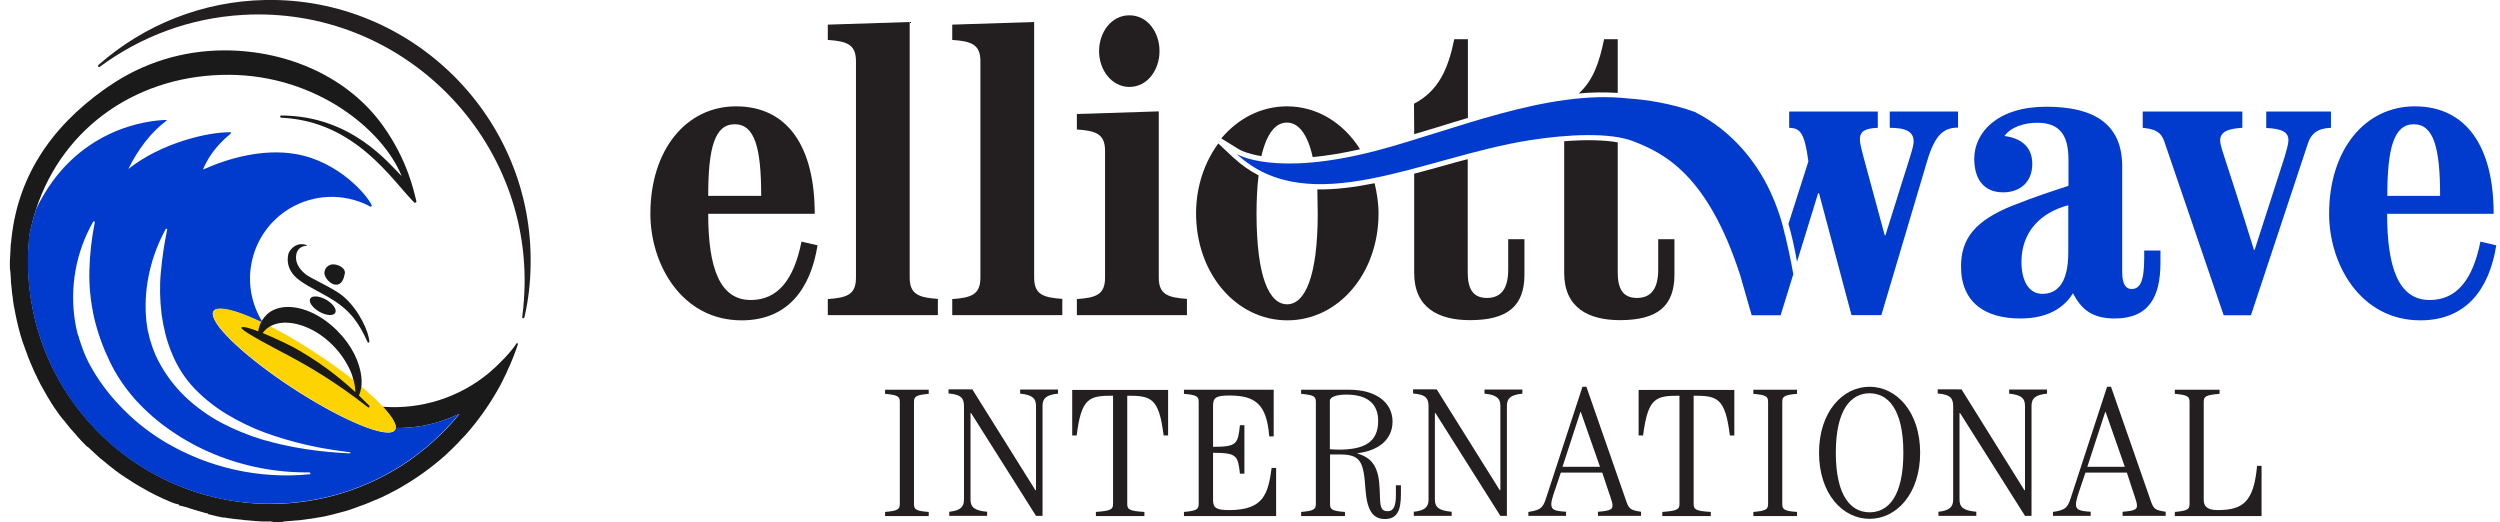 <?xml version="1.0" encoding="UTF-8"?> <!-- Generator: Adobe Illustrator 25.1.0, SVG Export Plug-In . SVG Version: 6.00 Build 0) --> <svg xmlns="http://www.w3.org/2000/svg" xmlns:xlink="http://www.w3.org/1999/xlink" version="1.1" id="Layer_1" x="0px" y="0px" viewBox="0 0 134 28" style="enable-background:new 0 0 134 28;" xml:space="preserve"> <style type="text/css"> .st0{fill:#231F20;} .st1{fill:#003BCE;} .st2{fill:none;} .st3{fill:#0255A2;} .st4{fill:#1A1A1A;} .st5{fill:#FDD301;} </style> <g> <g> <g> <g> <path class="st0" d="M43.82,13.15c-0.37,2.31-1.58,4.02-4.07,4.02c-3.2,0-4.89-2.99-4.89-5.71c0-3.43,1.92-5.76,4.59-5.76 c2.76,0,4.22,2.15,4.22,5.76h-5.71c0,2.9,0.62,4.62,2.28,4.62c1.44,0,2.31-1.07,2.72-3.13L43.82,13.15z M40.8,10.5 c0-2.56-0.34-3.84-1.42-3.84c-1.08,0-1.42,1.28-1.42,3.84H40.8z"></path> <path class="st0" d="M44.37,16.9v-0.87c1.01-0.07,1.51-0.23,1.51-1.14V3.28c0-0.91-0.5-1.07-1.51-1.14V1.32l4.39-0.14v13.7 c0,0.91,0.5,1.07,1.51,1.14v0.87H44.37z"></path> <path class="st0" d="M51.04,16.9v-0.87c1-0.07,1.51-0.23,1.51-1.14V3.28c0-0.91-0.5-1.07-1.51-1.14V1.32l4.39-0.14v13.7 c0,0.91,0.5,1.07,1.51,1.14v0.87H51.04z"></path> <path class="st0" d="M57.72,16.9v-0.87c1.01-0.07,1.51-0.23,1.51-1.14V8.08c0-0.91-0.5-1.07-1.51-1.14V6.11l4.39-0.14v8.91 c0,0.91,0.5,1.07,1.51,1.14v0.87H57.72z M58.91,2.74c0-1.01,0.66-1.92,1.62-1.92c0.98,0,1.62,0.91,1.62,1.92 c0,1-0.64,1.92-1.62,1.92C59.57,4.65,58.91,3.74,58.91,2.74z"></path> </g> <path class="st0" d="M70.63,11.44c0,3.4-0.69,4.87-1.64,4.87c-0.96,0-1.64-1.46-1.64-4.87c0-0.79,0.04-1.46,0.11-2.04 c-0.46-0.24-0.9-0.54-1.31-0.92l0,0c-0.01-0.01-0.03-0.02-0.04-0.03l-0.81-0.76c-0.73,1-1.19,2.29-1.19,3.75 c0,3.22,2.15,5.73,4.89,5.73c2.74,0,4.89-2.51,4.89-5.73c0-0.57-0.09-1.1-0.21-1.62c-1.06,0.21-2.09,0.35-3.07,0.33 C70.61,10.54,70.63,10.97,70.63,11.44z"></path> <path class="st0" d="M67.61,8.37c0.29-1.24,0.77-1.8,1.37-1.8c0.6,0,1.1,0.58,1.38,1.85c0.73-0.07,1.57-0.2,2.54-0.42 c-0.88-1.4-2.29-2.3-3.92-2.3c-1.4,0-2.63,0.66-3.52,1.72l0.96,0.59C66.43,8.02,66.79,8.23,67.61,8.37z"></path> <path class="st0" d="M75.8,9.31v5.32c0,1.85,1.28,2.53,2.99,2.53c2.01,0,2.92-0.75,2.92-2.44v-1.9h-0.87v1.62 c0,0.98-0.34,1.53-1.14,1.53c-0.78,0-1.03-0.53-1.03-1.37V8.53c-0.46,0.12-0.91,0.24-1.36,0.37C76.8,9.04,76.3,9.18,75.8,9.31z"></path> <path class="st0" d="M78.68,6.32V5.98V2.1h-0.73c-0.33,1.6-0.84,2.77-2.16,3.46l0.01,1.38v0.25l1.14-0.34 C77.5,6.67,78.09,6.5,78.68,6.32z"></path> <path class="st0" d="M86.71,4.98V2.1h-0.73c-0.26,1.26-0.59,2.22-1.36,2.91C85.33,4.94,86.03,4.94,86.71,4.98z"></path> <path class="st0" d="M83.84,7.57v7.06c0,1.85,1.28,2.53,2.99,2.53c2.01,0,2.92-0.75,2.92-2.44v-1.9h-0.87v1.62 c0,0.98-0.34,1.53-1.14,1.53c-0.78,0-1.03-0.53-1.03-1.37V7.63C85.97,7.5,84.99,7.48,83.84,7.57z"></path> </g> <g> <g> <g> <path class="st1" d="M115.8,13.42v0.66c0,1.83-0.62,2.99-2.45,2.99c-1.21,0-1.78-0.48-2.24-1.35 c-0.62,1.01-1.69,1.35-2.83,1.35c-1.83,0-3.17-0.82-3.17-2.79c0-1.51,0.78-2.47,2.79-3.27c1.21-0.48,2.15-0.78,2.97-1.05V8.54 c0-1.35-0.52-1.96-1.67-1.96c-0.71,0-1.42,0.23-1.76,0.71c0.85,0.11,1.49,0.55,1.49,1.49c0,1.03-0.71,1.53-1.56,1.53 c-1.07,0-1.55-0.75-1.55-1.8c0-1.42,1.26-2.79,3.86-2.79c2.61,0,4.07,0.96,4.07,3.2v5.66c0,0.71,0.23,0.91,0.5,0.91 c0.43,0,0.68-0.34,0.68-1.67v-0.39H115.8z M110.86,11c-1.48,0.39-2.51,1.42-2.51,3.04c0,1.01,0.39,1.71,1.12,1.71 c0.73,0,1.39-0.48,1.39-2.22V11z"></path> <path class="st1" d="M114.85,5.98h5.34v0.87c-0.82,0.05-1.19,0.23-1.19,0.69c0,0.34,0.27,0.87,1.81,5.85h0.04l1.6-4.96 c0.11-0.39,0.21-0.71,0.21-0.91c0-0.43-0.32-0.62-1.19-0.66V5.98h3.47v0.87c-0.71,0.02-1.07,0.32-1.23,0.82l-3.06,9.23h-1.46 l-3.13-9.16c-0.16-0.5-0.3-0.8-1.21-0.89V5.98z"></path> <path class="st1" d="M133.8,13.15c-0.37,2.31-1.58,4.02-4.07,4.02c-3.2,0-4.89-2.99-4.89-5.71c0-3.43,1.92-5.76,4.59-5.76 c2.76,0,4.23,2.15,4.23,5.76h-5.71c0,2.9,0.62,4.62,2.28,4.62c1.44,0,2.31-1.07,2.72-3.13L133.8,13.15z M130.79,10.5 c0-2.56-0.34-3.84-1.41-3.84c-1.07,0-1.42,1.28-1.42,3.84H130.79z"></path> </g> <path class="st1" d="M95.67,12.6c0,0-0.13-0.75-0.54-1.77c-0.09-0.22-0.19-0.44-0.3-0.68C94.14,8.72,92.89,7.04,90.84,6 c-1.25-0.45-2.57-0.66-3.56-0.72C82.97,4.78,77.85,7,73.8,8.07c-5.53,1.45-7.52,0.18-7.52,0.18c3.9,3.62,9.97,0.18,15.68-0.73 c2.09-0.33,4.34-0.43,5.58,0.05c1.65,0.64,3.99,1.78,5.74,7.2l0.61,2.13h1.55l0.68-2.2c-0.13-0.77-0.34-1.69-0.44-2.11 L95.67,12.6z"></path> <path class="st1" d="M101.29,5.98v0.87c0.91,0,1.28,0.23,1.28,0.73c0,0.34-0.14,0.62-1.51,5.03h-0.04 c-1.21-4.5-1.33-4.8-1.33-5.14c0-0.43,0.27-0.59,0.96-0.62V5.98H95.9v0.87c0.59,0.02,0.82,0.25,1.03,1.8L95.86,12 c0.18,0.61,0.34,1.34,0.46,2.03l1.13-3.67h0.05l1.74,6.53h1.6l2.47-8.31c0.41-1.35,0.87-1.74,1.64-1.74V5.98H101.29z"></path> </g> </g> </g> <g> <path class="st0" d="M48.99,27.01c0,0.3,0.11,0.38,0.79,0.43v0.22h-2.34v-0.22c0.68-0.06,0.79-0.14,0.79-0.43v-5.47 c0-0.29-0.11-0.37-0.79-0.43v-0.22h2.34v0.22c-0.68,0.06-0.79,0.14-0.79,0.43V27.01z"></path> <path class="st0" d="M52.13,20.89l3.37,5.39l0.03-0.02v-4.51c0-0.41-0.22-0.59-0.85-0.65v-0.22h2.03v0.22 c-0.61,0.06-0.83,0.24-0.83,0.65v5.9h-0.35l-3.48-5.51h-0.03v4.64c0,0.41,0.22,0.59,0.89,0.65v0.22h-2.03v-0.22 c0.57-0.06,0.79-0.24,0.79-0.65v-4.98c0-0.43-0.11-0.65-0.83-0.71v-0.22H52.13z"></path> <path class="st0" d="M58.74,27.66v-0.22c0.81-0.06,0.92-0.14,0.92-0.43v-5.8c-1.27,0-1.7,0.1-1.95,2.13h-0.24v-2.44h5.14v2.44 h-0.24c-0.25-2.03-0.68-2.13-1.95-2.13v5.8c0,0.3,0.11,0.38,0.92,0.43v0.22H58.74z"></path> <path class="st0" d="M64.25,21.54c0-0.29-0.11-0.37-0.79-0.43v-0.22h4.81v2.5h-0.24c-0.13-1.74-0.76-2.19-2.14-2.19 c-0.68,0-0.87,0.1-0.87,0.53v2.22c1.29,0,1.33-0.16,1.44-1.16h0.24v2.6h-0.24c-0.11-0.96-0.15-1.12-1.44-1.12v2.54 c0,0.43,0.2,0.53,0.87,0.53c1.86,0,2.08-0.89,2.27-2.26h0.24v2.58h-4.94v-0.22c0.68-0.06,0.79-0.14,0.79-0.43V21.54z"></path> <path class="st0" d="M75.09,26.01v0.47c0,0.88-0.2,1.34-0.86,1.34c-0.67,0-0.96-0.51-1.04-1.58c-0.1-1.45-0.23-1.88-1.35-1.88 h-0.55v2.65c0,0.3,0.11,0.38,0.8,0.43v0.22h-2.35v-0.22c0.68-0.06,0.79-0.14,0.79-0.43v-5.47c0-0.29-0.11-0.37-0.79-0.43v-0.22 h2.58c1.42,0,2.32,0.67,2.32,1.71c0,0.98-0.79,1.57-1.88,1.69v0.02c0.83,0.24,1.15,0.78,1.19,1.92l0.02,0.52 c0.02,0.5,0.11,0.65,0.41,0.65c0.32,0,0.44-0.28,0.44-0.88v-0.51H75.09z M71.29,24.08c0.19,0.01,0.29,0.02,0.48,0.02 c1.38,0,2.1-0.42,2.1-1.54c0-0.86-0.51-1.41-1.71-1.41c-0.58,0-0.88,0.15-0.88,0.33V24.08z"></path> <path class="st0" d="M77.02,20.89l3.37,5.39l0.03-0.02v-4.51c0-0.41-0.22-0.59-0.85-0.65v-0.22h2.03v0.22 c-0.61,0.06-0.83,0.24-0.83,0.65v5.9h-0.35l-3.48-5.51h-0.03v4.64c0,0.41,0.22,0.59,0.9,0.65v0.22h-2.03v-0.22 c0.57-0.06,0.79-0.24,0.79-0.65v-4.98c0-0.43-0.11-0.65-0.83-0.71v-0.22H77.02z"></path> <path class="st0" d="M81.92,27.66v-0.22c0.62-0.1,0.77-0.19,0.94-0.71l1.96-6h0.21l2.15,6.17c0.14,0.4,0.26,0.45,0.78,0.53v0.22 h-2.31v-0.22c0.71-0.05,0.78-0.15,0.78-0.34c0-0.2-0.12-0.44-0.55-1.76h-2.22l-0.4,1.19c-0.06,0.17-0.11,0.38-0.11,0.5 c0,0.3,0.16,0.37,0.79,0.41v0.22H81.92z M83.75,25.02h2.01l-1.03-2.94h-0.02L83.75,25.02z"></path> <path class="st0" d="M89.1,27.66v-0.22c0.81-0.06,0.92-0.14,0.92-0.43v-5.8c-1.27,0-1.69,0.1-1.95,2.13h-0.24v-2.44h5.13v2.44 h-0.24c-0.25-2.03-0.68-2.13-1.94-2.13v5.8c0,0.3,0.11,0.38,0.92,0.43v0.22H89.1z"></path> <path class="st0" d="M95.53,27.01c0,0.3,0.11,0.38,0.79,0.43v0.22h-2.34v-0.22c0.68-0.06,0.79-0.14,0.79-0.43v-5.47 c0-0.29-0.11-0.37-0.79-0.43v-0.22h2.34v0.22c-0.68,0.06-0.79,0.14-0.79,0.43V27.01z"></path> <path class="st0" d="M102.92,24.27c0,2.2-1.27,3.54-2.71,3.54c-1.44,0-2.71-1.34-2.71-3.54c0-2.2,1.27-3.54,2.71-3.54 C101.65,20.73,102.92,22.07,102.92,24.27z M102.02,24.27c0-2.35-0.83-3.19-1.81-3.19c-0.98,0-1.81,0.84-1.81,3.19 c0,2.35,0.83,3.19,1.81,3.19C101.2,27.46,102.02,26.62,102.02,24.27z"></path> <path class="st0" d="M105.15,20.89l3.36,5.39l0.03-0.02v-4.51c0-0.41-0.22-0.59-0.85-0.65v-0.22h2.03v0.22 c-0.61,0.06-0.83,0.24-0.83,0.65v5.9h-0.35l-3.48-5.51h-0.03v4.64c0,0.41,0.22,0.59,0.9,0.65v0.22h-2.03v-0.22 c0.57-0.06,0.79-0.24,0.79-0.65v-4.98c0-0.43-0.11-0.65-0.83-0.71v-0.22H105.15z"></path> <path class="st0" d="M110.04,27.66v-0.22c0.62-0.1,0.77-0.19,0.94-0.71l1.96-6h0.21l2.15,6.17c0.14,0.4,0.26,0.45,0.78,0.53v0.22 h-2.31v-0.22c0.71-0.05,0.77-0.15,0.77-0.34c0-0.2-0.12-0.44-0.54-1.76h-2.22l-0.4,1.19c-0.05,0.17-0.11,0.38-0.11,0.5 c0,0.3,0.16,0.37,0.79,0.41v0.22H110.04z M111.88,25.02h2.01l-1.03-2.94h-0.02L111.88,25.02z"></path> <path class="st0" d="M116.57,27.66v-0.22c0.68-0.06,0.79-0.14,0.79-0.43v-5.47c0-0.29-0.11-0.37-0.79-0.43v-0.22h2.4v0.22 c-0.74,0.06-0.85,0.14-0.85,0.43v5.25c0,0.33,0.17,0.55,0.74,0.55c1.36,0,1.94-0.43,2.12-2.37h0.24v2.69H116.57z"></path> </g> </g> <g> <path class="st2" d="M4.05,17.4c0.01,0.06,0.02,0.12,0.03,0.17l0.08,0.34l0.04,0.17l0.02,0.09l0.03,0.08l0.11,0.33 c0.16,0.44,0.36,0.87,0.59,1.27c0.47,0.8,1.05,1.53,1.71,2.18c0.65,0.64,1.38,1.21,2.16,1.68c2.33,1.39,5.05,2,7.76,1.73 c0.03,0,0.05-0.03,0.05-0.05c0-0.03-0.02-0.05-0.05-0.05c0,0,0,0,0,0c-1.75,0.02-3.49-0.31-5.11-0.98 c-0.8-0.33-1.56-0.74-2.27-1.23c-0.71-0.48-1.36-1.04-1.93-1.67c-0.57-0.63-1.04-1.33-1.4-2.09c-0.36-0.75-0.64-1.53-0.83-2.34 c-0.19-0.82-0.27-1.66-0.25-2.5c0.03-0.87,0.12-1.74,0.29-2.59l0,0c0-0.03-0.01-0.06-0.04-0.06c-0.02,0-0.04,0.01-0.05,0.02 c-0.92,1.61-1.26,3.49-0.97,5.33L4.05,17.4z"></path> <path class="st2" d="M7.89,17.54c0.01,0.1,0.03,0.2,0.06,0.3l0.07,0.3c0.03,0.1,0.06,0.2,0.09,0.3s0.06,0.2,0.1,0.29 c0.07,0.19,0.16,0.38,0.25,0.57c0.37,0.73,0.87,1.4,1.46,1.97c0.58,0.56,1.24,1.03,1.96,1.41c0.71,0.37,1.44,0.67,2.21,0.9 c1.52,0.44,3.08,0.66,4.64,0.73c0.02,0,0.04-0.01,0.04-0.04c0-0.02-0.01-0.04-0.03-0.05c0,0,0,0,0,0l0,0l-0.58-0.08l-0.29-0.04 l-0.29-0.05c-0.19-0.03-0.38-0.06-0.57-0.1l-0.57-0.12c-0.75-0.17-1.5-0.39-2.22-0.65c-0.72-0.26-1.41-0.59-2.06-0.99 c-0.65-0.38-1.24-0.85-1.76-1.4c-0.5-0.54-0.91-1.17-1.19-1.85c-0.14-0.34-0.26-0.68-0.35-1.04c-0.09-0.36-0.16-0.72-0.21-1.08 c-0.09-0.74-0.11-1.49-0.04-2.24c0.07-0.77,0.19-1.53,0.34-2.29c0.01-0.02-0.01-0.05-0.03-0.05c-0.02,0-0.04,0-0.05,0.02 c-0.38,0.7-0.67,1.45-0.85,2.22c-0.19,0.79-0.26,1.61-0.21,2.42C7.82,17.13,7.86,17.33,7.89,17.54z"></path> <polygon class="st3" points="5.69,10.41 5.69,10.41 5.69,10.41 5.69,10.41 "></polygon> <polygon class="st3" points="5.69,10.41 5.69,10.41 5.69,10.41 "></polygon> <polygon class="st3" points="5.69,10.41 5.69,10.41 5.69,10.41 "></polygon> <path class="st4" d="M27.69,18.4c-0.3,0.48-1.02,1.2-1.47,1.58c-1.6,1.33-3.65,1.98-5.72,1.82c0.48,0.5,0.74,0.91,0.71,1.14 c0.92,0.01,1.84-0.14,2.7-0.46c0.24-0.09,0.48-0.19,0.72-0.3l0.02-0.01l-0.02,0.01c-0.29,0.36-0.59,0.7-0.92,1.02 c-0.55,0.55-1.15,1.05-1.78,1.49c-2.18,1.51-4.77,2.32-7.42,2.32c-0.61,0-1.22-0.04-1.82-0.13c-4.45-0.63-8.26-3.52-10.09-7.63 c-0.05-0.12-0.1-0.24-0.15-0.36c-0.63-1.55-0.95-3.21-0.95-4.89c0-0.37,0.02-0.73,0.05-1.09c0.01-0.09,0.01-0.17,0.02-0.26 c0.09-0.48,0.21-0.96,0.36-1.43c1.47-4.49,5.56-7.25,10.39-7.21c4.63,0.04,8.19,2.92,9.21,5.43c-0.7-0.69-2.69-3.23-6.45-3.25 c-0.08,0-0.09,0.12,0.01,0.12c3.98,0.19,5.93,3.37,7.11,4.54c0.03,0.03,0.07,0.02,0.1-0.01c0.01-0.01,0.02-0.03,0.02-0.05 c-0.13-0.5-0.46-2.19-1.8-4.06c-1.85-2.58-5.07-4.03-8.49-4.03c-2.21,0-4.37,0.66-6.19,1.92l0,0C5.81,4.64,5.8,4.64,5.79,4.65 C5.73,4.7,5.66,4.74,5.59,4.79c-2.92,2.08-4.71,4.79-5,8.25l-0.01,0.01C0.56,13.36,0.53,14,0.53,14l0,0v0.02v0.29v0.03v0.01 c0.03,0.2,0.04,0.39,0.05,0.58c0,0.07,0.01,0.15,0.01,0.22c0,0.03,0,0.05,0.01,0.08c0.01,0.1,0.02,0.21,0.03,0.31 c0,0.03,0.01,0.07,0.01,0.1c0.01,0.1,0.02,0.19,0.04,0.29l0.01,0.11c0.01,0.1,0.03,0.19,0.04,0.28c0,0.03,0.01,0.07,0.02,0.1 c0.02,0.11,0.04,0.21,0.06,0.32c0,0.02,0.01,0.04,0.01,0.06c0.05,0.25,0.11,0.51,0.17,0.76c0.01,0.02,0.01,0.04,0.02,0.07 c0.03,0.1,0.05,0.2,0.08,0.3c0.01,0.03,0.02,0.07,0.03,0.1c0.03,0.09,0.05,0.17,0.08,0.26c0.01,0.04,0.02,0.07,0.04,0.11 c0.03,0.08,0.06,0.17,0.09,0.25c0.01,0.04,0.02,0.07,0.04,0.11c0.03,0.09,0.07,0.18,0.1,0.27c0.01,0.03,0.02,0.06,0.03,0.09 c0.09,0.23,0.19,0.46,0.29,0.69l0.03,0.07c0.04,0.09,0.08,0.18,0.13,0.27c0.02,0.04,0.04,0.07,0.05,0.11 c0.04,0.07,0.07,0.15,0.11,0.22l0.06,0.12c0.04,0.07,0.08,0.14,0.12,0.21l0.05,0.09l0.01,0.02c0.04,0.07,0.08,0.14,0.12,0.21 c0.02,0.03,0.04,0.07,0.06,0.11c0.05,0.08,0.1,0.16,0.15,0.24l0.04,0.07c0.07,0.1,0.13,0.21,0.2,0.31 c0.02,0.03,0.03,0.05,0.05,0.07c0.05,0.08,0.1,0.15,0.16,0.23c0.03,0.04,0.05,0.07,0.08,0.11c0.05,0.06,0.09,0.12,0.14,0.18 l0.1,0.11c0.04,0.06,0.09,0.12,0.13,0.17c0.03,0.04,0.06,0.08,0.1,0.12c0.05,0.06,0.09,0.11,0.14,0.17l0.1,0.11 c0.05,0.06,0.1,0.12,0.16,0.18l0.08,0.1c0.08,0.09,0.16,0.17,0.24,0.26c0.02,0.02,0.05,0.05,0.07,0.07 c0.06,0.06,0.12,0.13,0.19,0.19L4.76,24c0.05,0.05,0.1,0.1,0.16,0.15c0.04,0.04,0.08,0.07,0.12,0.11c0.05,0.05,0.1,0.09,0.15,0.14 l0.12,0.11c0.05,0.05,0.1,0.09,0.16,0.13l0.12,0.1c0.06,0.05,0.11,0.09,0.17,0.14l0.11,0.09c0.08,0.06,0.16,0.12,0.23,0.18 c0.02,0.01,0.03,0.03,0.05,0.04c0.09,0.07,0.18,0.13,0.27,0.2l0.33,0.22l0.11,0.07c0.08,0.05,0.16,0.1,0.24,0.16l0.1,0.06 c0.23,0.14,0.47,0.28,0.71,0.41l0.07,0.04c0.09,0.05,0.19,0.1,0.29,0.15l0.08,0.04c0.26,0.13,0.52,0.25,0.79,0.36 c0.14,0.06,0.28,0.11,0.42,0.13h0.01c0.01,0.04,0.02,0.04,0.03,0.06l0.33,0.08h0.01c0.09,0.03,0.18,0.06,0.27,0.09l0.03,0.01 c0.08,0.02,0.15,0.05,0.23,0.07l0.04,0.01l0.03,0.01c0.09,0.03,0.18,0.05,0.27,0.08c0.04,0.01,0.07,0.02,0.11,0.03 c0.06,0.02,0.13,0.04,0.2,0.05h0.02l0.02,0.04c0.14,0.03,0.28,0.07,0.42,0.1l0.03,0.01h0c0.11,0.02,0.23,0.05,0.34,0.07h0.1 c0.1,0.02,0.21,0.04,0.31,0.05l0.02,0c0.1,0.02,0.2,0.03,0.3,0.04l0.03,0c0.09,0.01,0.19,0.02,0.28,0.03l0.05,0.01 c0.09,0.01,0.17,0.02,0.26,0.02l0.08,0.01c0.08,0.01,0.16,0.01,0.23,0.02l0.1,0.01l0.2,0.01l0.14,0.01h0.25h0.21l0,0 c0.12,0.02,0.37,0.07,0.37,0.07h0.04c0,0,0.22-0.06,0.32-0.07l0.09-0.01c0.09-0.01,0.18-0.01,0.27-0.02l0.11-0.01 c0.08-0.01,0.17-0.01,0.25-0.02l0.12-0.01l0.24-0.03l0.13-0.02c0.08-0.01,0.15-0.02,0.23-0.03c0.04-0.01,0.09-0.01,0.13-0.02 c0.08-0.01,0.15-0.03,0.23-0.04l0.13-0.02c0.07-0.01,0.15-0.03,0.22-0.04l0.13-0.03c0.07-0.02,0.15-0.03,0.22-0.05l0.12-0.03 c0.07-0.02,0.15-0.04,0.22-0.06l0.12-0.03l0.22-0.06l0.12-0.03c0.07-0.02,0.15-0.05,0.22-0.07l0.11-0.04l0.23-0.08l0.1-0.04 c0.08-0.03,0.15-0.06,0.23-0.08l0.1-0.04c0.08-0.03,0.16-0.06,0.23-0.09l0.09-0.04c0.08-0.03,0.16-0.07,0.24-0.1l0.08-0.03 c0.08-0.04,0.17-0.08,0.25-0.11l0.07-0.03c0.09-0.04,0.17-0.08,0.26-0.13l0.05-0.02c0.09-0.05,0.19-0.1,0.28-0.15l0.03-0.01 c1.02-0.55,1.98-1.22,2.84-2l0.01-0.01l0.02-0.02l0.07-0.07l0,0l0.01-0.01l0.14-0.13l0.02-0.02l0.07-0.07l0.02-0.02l0.13-0.13 l0.03-0.03l0.07-0.07l0.01-0.01l0.13-0.14l0.02-0.03h0c0.16-0.15,0.32-0.33,0.47-0.51c0.63-0.75,1.18-1.55,1.65-2.42l0,0l0.03-0.06 c0.04-0.08,0.09-0.16,0.13-0.25l0.01-0.03c0.05-0.09,0.09-0.19,0.14-0.28c0.01-0.02,0.01-0.03,0.02-0.05 c0.04-0.09,0.08-0.18,0.12-0.27l0.03-0.06c0.04-0.09,0.07-0.17,0.11-0.26c0.01-0.02,0.02-0.05,0.03-0.07 c0.03-0.08,0.07-0.17,0.1-0.25l0.03-0.08c0.03-0.08,0.06-0.16,0.09-0.24l0.03-0.09c0.03-0.08,0.04-0.12,0.07-0.2 C27.74,18.36,27.7,18.39,27.69,18.4z"></path> <path class="st0" d="M14.22,0c-3.3,0.06-6.47,1.3-8.94,3.48C5.25,3.51,5.25,3.55,5.27,3.57C5.29,3.6,5.33,3.6,5.35,3.58l0,0 C7.58,1.93,10.23,0.96,13,0.8c8.59-0.51,15.72,6.72,15.08,15.3c-0.02,0.3-0.05,0.6-0.09,0.89c-0.01,0.03,0.02,0.07,0.05,0.07 c0.03,0,0.06-0.02,0.07-0.05c0.21-0.92,0.32-1.85,0.33-2.79C28.6,6.33,22.11-0.15,14.22,0z"></path> <path class="st1" d="M23.91,22.48c-0.87,0.32-1.78,0.47-2.7,0.46c0,0.03-0.01,0.06-0.03,0.09c0,0,0,0.01-0.01,0.01c0,0,0,0,0,0.01 c-0.34,0.52-2.79-0.49-5.48-2.24c-2.43-1.59-4.22-3.25-4.28-3.94c-0.02-0.07,0-0.13,0.03-0.19c0.05-0.08,0.15-0.12,0.29-0.12 c0.43-0.04,1.25,0.22,2.28,0.71c0.01-0.02,0.02-0.04,0.03-0.06c-1.26-2.07-0.6-4.76,1.46-6.02c1.3-0.79,2.91-0.85,4.27-0.16 l0.04,0.03c0.05,0.05,0.14,0,0.11-0.06c-0.22-0.52-1.76-2.34-4.05-2.74c-1.77-0.31-3.63,0.22-4.99,0.83c0.36-0.9,1-1.52,1.43-1.88 c0,0,0.04-0.04,0.06-0.06c0.04-0.04,0.01-0.06-0.04-0.06c-1.16-0.02-3.7,0.57-5.45,1.97C7.37,8.03,8.14,7.04,8.9,6.49 c0.04-0.02,0.04-0.06-0.01-0.06c-0.87,0.02-4.86,0.39-6.96,4.79c-0.15,0.47-0.28,0.95-0.37,1.43c-0.01,0.09-0.02,0.17-0.02,0.26 c-0.03,0.36-0.05,0.73-0.05,1.09c0,1.68,0.32,3.34,0.95,4.89c0.05,0.12,0.1,0.24,0.15,0.36c1.82,4.12,5.63,7,10.09,7.63 c0.6,0.08,1.21,0.13,1.82,0.12c2.65,0,5.24-0.81,7.42-2.32c0.64-0.44,1.23-0.94,1.78-1.49c0.32-0.32,0.63-0.66,0.92-1.02 C24.39,22.29,24.15,22.39,23.91,22.48z M16.6,25.42c-2.7,0.27-5.42-0.34-7.76-1.73c-0.78-0.47-1.51-1.03-2.16-1.68 c-0.66-0.65-1.24-1.38-1.71-2.18c-0.24-0.4-0.44-0.83-0.59-1.27l-0.11-0.33l-0.03-0.08l-0.02-0.09L4.16,17.9l-0.08-0.34 c-0.01-0.06-0.02-0.11-0.03-0.17l-0.03-0.17c-0.29-1.84,0.05-3.71,0.97-5.33c0.02-0.03,0.05-0.03,0.07-0.02 c0.02,0.01,0.03,0.03,0.02,0.05l0,0c-0.17,0.85-0.27,1.72-0.29,2.59c-0.02,0.84,0.07,1.68,0.25,2.5c0.19,0.81,0.47,1.59,0.83,2.34 c0.36,0.76,0.84,1.46,1.4,2.09c0.58,0.63,1.22,1.19,1.93,1.67c0.71,0.49,1.47,0.9,2.27,1.23c1.62,0.67,3.36,1,5.11,0.98 c0.03,0,0.05,0.02,0.05,0.05c0,0,0,0,0,0C16.65,25.4,16.63,25.42,16.6,25.42L16.6,25.42z M18.73,24.3 c-1.56-0.07-3.12-0.29-4.64-0.73c-0.76-0.23-1.5-0.53-2.21-0.9c-0.71-0.38-1.37-0.85-1.96-1.41c-0.59-0.57-1.09-1.24-1.46-1.97 c-0.09-0.18-0.18-0.37-0.25-0.57c-0.04-0.1-0.07-0.2-0.1-0.29c-0.03-0.1-0.06-0.2-0.09-0.3l-0.07-0.3c-0.03-0.1-0.05-0.2-0.06-0.3 c-0.03-0.2-0.06-0.41-0.07-0.61c-0.05-0.81,0.02-1.63,0.21-2.42c0.18-0.78,0.47-1.52,0.85-2.22c0.01-0.02,0.04-0.03,0.06-0.02 c0.02,0.01,0.03,0.03,0.02,0.05c-0.16,0.76-0.27,1.52-0.34,2.29c-0.07,0.74-0.05,1.49,0.04,2.24c0.05,0.36,0.12,0.72,0.21,1.08 c0.09,0.35,0.21,0.7,0.35,1.04c0.28,0.68,0.68,1.31,1.19,1.85c0.52,0.54,1.11,1.01,1.76,1.4c0.65,0.39,1.35,0.73,2.06,0.99 c0.73,0.26,1.47,0.48,2.22,0.65l0.57,0.12c0.19,0.04,0.38,0.07,0.57,0.1l0.29,0.05l0.29,0.04l0.58,0.08l0,0 c0.02,0,0.04,0.02,0.04,0.05c0,0,0,0,0,0C18.77,24.28,18.75,24.3,18.73,24.3L18.73,24.3z"></path> <ellipse transform="matrix(0.548 -0.837 0.837 0.548 -9.246 22.616)" class="st5" cx="16.3" cy="19.86" rx="1.12" ry="5.81"></ellipse> <path class="st4" d="M17.99,15.26c0.32,0.02,0.43-0.29,0.49-0.58c0.07-0.34-0.41-0.53-0.66-0.51c-0.25,0.02-0.45,0.24-0.43,0.5 C17.42,14.93,17.74,15.25,17.99,15.26z"></path> <ellipse transform="matrix(0.496 -0.869 0.869 0.496 -5.52 23.282)" class="st4" cx="17.29" cy="16.39" rx="0.37" ry="0.77"></ellipse> <path class="st4" d="M16.06,15.03c0.54,0.39,1.14,0.64,1.79,1.05c0.97,0.61,1.41,1.28,1.85,2.25c0.01,0.03,0.04,0.04,0.07,0.03 c0.02-0.01,0.04-0.03,0.03-0.05c-0.01-0.07-0.02-0.14-0.03-0.2c-0.13-0.64-0.76-1.86-1.65-2.43c-0.65-0.42-1.44-0.75-1.74-0.98 c-0.4-0.32-0.57-0.7-0.5-1.05c0.05-0.29,0.25-0.46,0.56-0.48l0,0c0.01,0,0.02-0.02,0-0.03c-0.52-0.19-0.86,0.18-0.97,0.43 C15.45,13.64,15.2,14.41,16.06,15.03z"></path> <path class="st4" d="M19.79,21.74l-0.03-0.03c-0.17-0.17-0.34-0.34-0.52-0.51c0.06-0.14,0.1-0.28,0.12-0.43 c0.03-0.18,0.03-0.37,0.01-0.55c-0.08-0.81-0.53-1.74-1.31-2.51c-1.03-1.03-2.34-1.47-3.24-1.16c-0.2,0.07-0.38,0.17-0.53,0.32 c-0.1,0.1-0.19,0.21-0.26,0.34c-0.02,0.03-0.03,0.06-0.05,0.09c-0.03,0.07-0.06,0.13-0.08,0.2c-0.03,0.09-0.05,0.17-0.06,0.26 c-0.47-0.18-0.85-0.29-0.9-0.2c-0.08,0.15,1.96,1.2,2.47,1.47c0.16,0.09,0.32,0.17,0.48,0.26c1.26,0.69,2.47,1.49,3.61,2.37 c0.07,0.05,0.14,0.11,0.21,0.16C19.78,21.88,19.84,21.8,19.79,21.74z M15.74,18.62c-0.2-0.11-0.56-0.28-0.95-0.46 c-0.23-0.11-0.48-0.21-0.71-0.31c0.05-0.07,0.1-0.13,0.16-0.18c0.01-0.01,0.03-0.03,0.04-0.04c0.01-0.01,0.02-0.02,0.03-0.02 c0.04-0.03,0.08-0.06,0.12-0.09c0.21-0.13,0.46-0.2,0.71-0.22c0.81-0.06,1.85,0.36,2.66,1.17c0.4,0.39,0.72,0.85,0.96,1.36 c0.09,0.2,0.16,0.41,0.21,0.62c0.05,0.19,0.07,0.38,0.08,0.57C18.04,20.08,16.93,19.28,15.74,18.62L15.74,18.62z"></path> </g> </svg> 